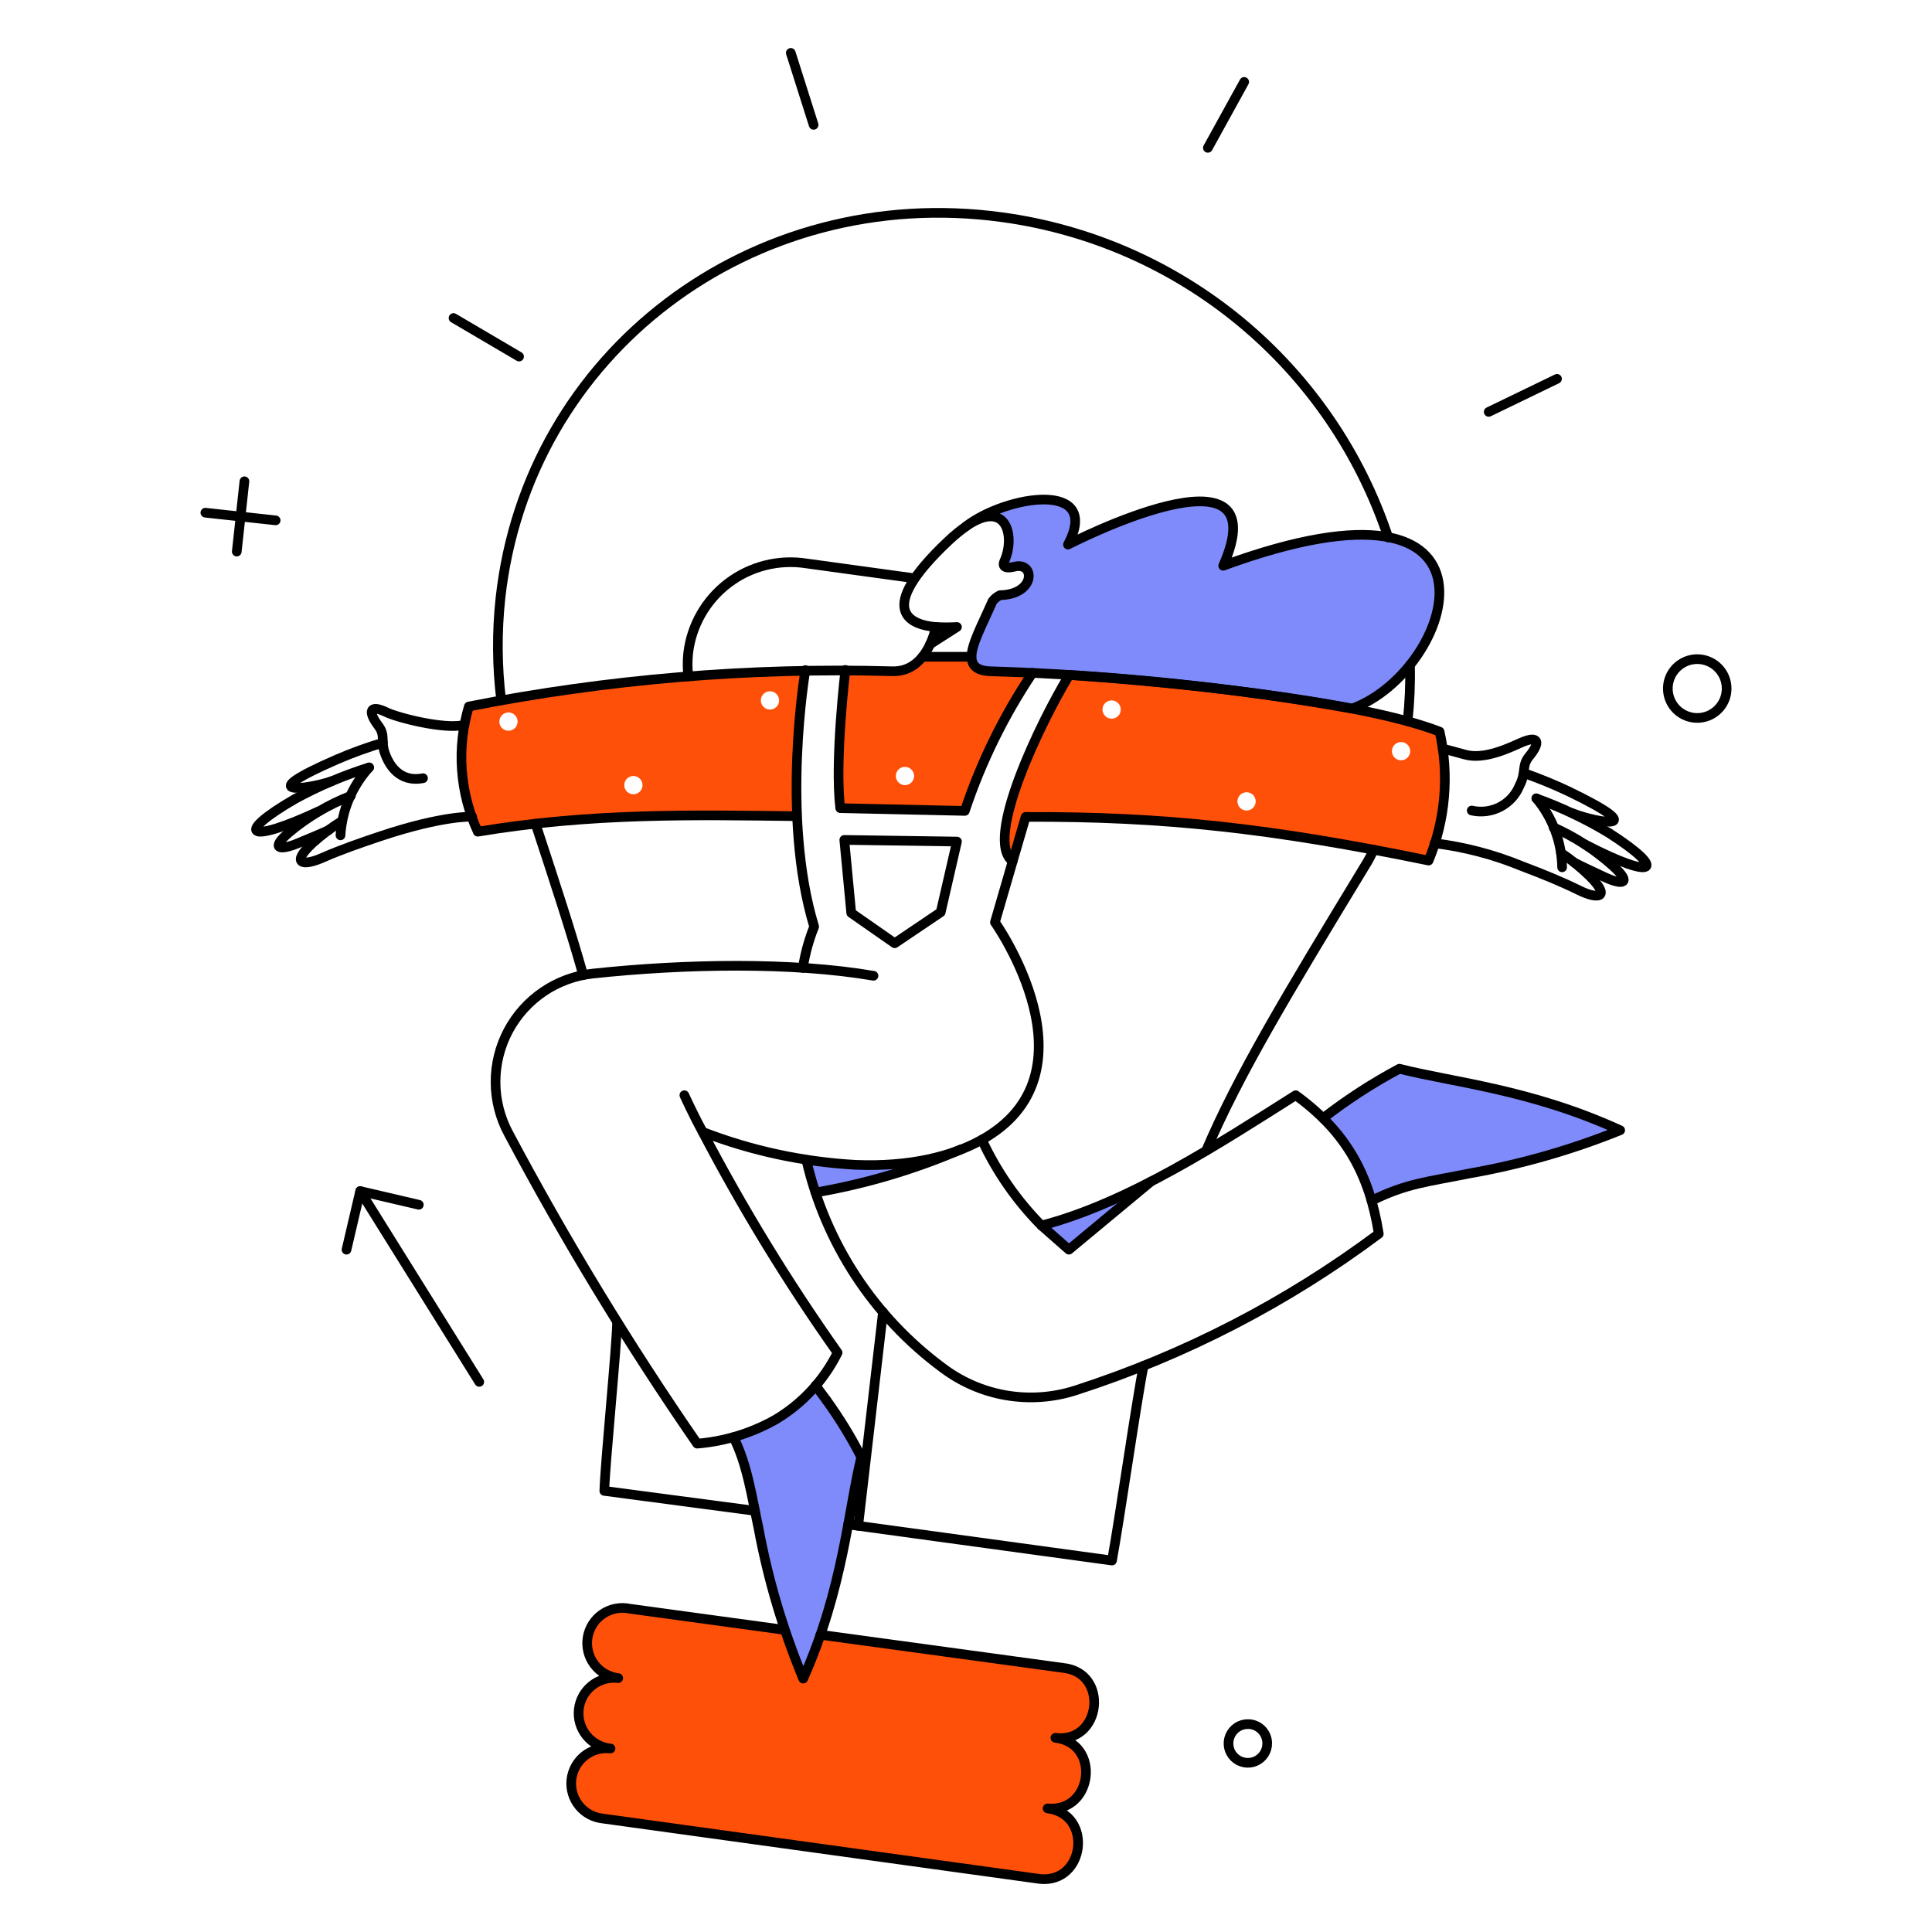 <?xml version="1.0" encoding="UTF-8"?> <svg xmlns="http://www.w3.org/2000/svg" width="200" height="200" viewBox="0 0 200 200" fill="none"><path d="M109.466 179.936C114.158 180.261 114.74 173.175 110.063 172.693L65.225 166.512C64.748 166.41 64.256 166.405 63.778 166.497C63.299 166.587 62.843 166.773 62.438 167.044C62.032 167.314 61.684 167.662 61.415 168.068C61.146 168.474 60.961 168.93 60.87 169.408C60.78 169.887 60.786 170.379 60.888 170.856C60.99 171.331 61.187 171.783 61.466 172.182C61.745 172.582 62.101 172.921 62.513 173.181C62.925 173.441 63.385 173.616 63.865 173.696C63.365 173.668 62.864 173.741 62.392 173.912C61.921 174.084 61.49 174.348 61.124 174.692C60.758 175.034 60.465 175.448 60.263 175.906C60.062 176.365 59.955 176.861 59.95 177.362C59.951 178.255 60.279 179.115 60.871 179.782C61.464 180.45 62.281 180.876 63.167 180.981C62.684 180.93 62.195 180.976 61.729 181.116C61.264 181.257 60.831 181.488 60.456 181.798C60.081 182.107 59.772 182.489 59.546 182.919C59.321 183.35 59.183 183.822 59.142 184.306C59.1 184.791 59.156 185.278 59.306 185.741C59.455 186.204 59.696 186.632 60.013 187C60.33 187.369 60.717 187.67 61.152 187.887C61.587 188.104 62.061 188.233 62.546 188.264L107.341 194.45C112.447 195.019 113.093 188.099 108.734 187.251C113.258 187.355 113.795 180.656 109.466 179.936Z" fill="#FF5009"></path><path fill-rule="evenodd" clip-rule="evenodd" d="M48.559 73.135C60.035 70.891 71.683 69.637 83.374 69.387C82.606 74.384 82.316 79.444 82.509 84.496C82.084 84.491 81.66 84.485 81.235 84.48L81.229 84.48L81.222 84.48C71.042 84.348 60.786 84.215 49.504 86.103C47.617 82.04 47.281 77.428 48.559 73.135ZM53.306 75.368C53.484 75.19 53.583 74.95 53.583 74.699C53.583 74.449 53.484 74.208 53.306 74.031C53.129 73.854 52.889 73.754 52.638 73.754C52.387 73.754 52.147 73.854 51.969 74.031C51.792 74.208 51.693 74.449 51.693 74.699C51.693 74.95 51.792 75.19 51.969 75.368C52.147 75.545 52.387 75.644 52.638 75.644C52.889 75.644 53.129 75.545 53.306 75.368ZM66.513 81.277C66.513 81.528 66.414 81.768 66.236 81.946C66.059 82.123 65.819 82.222 65.568 82.222C65.317 82.222 65.077 82.123 64.9 81.946C64.722 81.768 64.623 81.528 64.623 81.277C64.623 81.027 64.722 80.786 64.9 80.609C65.077 80.432 65.317 80.332 65.568 80.332C65.819 80.332 66.059 80.432 66.236 80.609C66.414 80.786 66.513 81.027 66.513 81.277ZM80.375 73.175C80.553 72.997 80.652 72.757 80.652 72.506C80.652 72.256 80.553 72.015 80.375 71.838C80.198 71.661 79.958 71.561 79.707 71.561C79.456 71.561 79.216 71.661 79.039 71.838C78.861 72.015 78.762 72.256 78.762 72.506C78.762 72.757 78.861 72.997 79.039 73.175C79.216 73.352 79.456 73.451 79.707 73.451C79.958 73.451 80.198 73.352 80.375 73.175Z" fill="#FF5009"></path><path fill-rule="evenodd" clip-rule="evenodd" d="M100.595 67.969C100.595 68.914 101.163 69.463 102.693 69.5C103.88 69.519 105.321 69.576 106.909 69.653C103.942 74.08 101.583 78.886 99.896 83.943L86.985 83.659C86.504 79.736 87.136 73.024 87.534 69.349L92.353 69.463C92.963 69.497 93.572 69.381 94.126 69.123C94.68 68.866 95.162 68.476 95.529 67.988V67.969H100.595ZM94.35 81C94.527 80.823 94.627 80.583 94.627 80.332C94.627 80.081 94.527 79.841 94.35 79.663C94.173 79.486 93.932 79.387 93.682 79.387C93.431 79.387 93.191 79.486 93.013 79.663C92.836 79.841 92.736 80.081 92.736 80.332C92.736 80.583 92.836 80.823 93.013 81C93.191 81.177 93.431 81.277 93.682 81.277C93.932 81.277 94.173 81.177 94.35 81Z" fill="#FF5009"></path><path fill-rule="evenodd" clip-rule="evenodd" d="M110.708 69.862C119.367 70.43 140.481 72.358 149.026 75.722C150.011 80.188 149.616 84.849 147.891 89.085C131.711 85.761 120.558 84.51 106.172 84.567L104.849 89.144C101.843 86.932 107.76 74.701 110.708 69.862ZM115.743 74.12C115.92 73.943 116.019 73.702 116.019 73.451C116.019 73.201 115.92 72.96 115.743 72.783C115.566 72.606 115.325 72.506 115.074 72.506C114.823 72.506 114.583 72.606 114.406 72.783C114.228 72.96 114.129 73.201 114.129 73.451C114.129 73.702 114.228 73.943 114.406 74.12C114.583 74.297 114.823 74.397 115.074 74.397C115.325 74.397 115.566 74.297 115.743 74.12ZM129.99 82.96C129.99 83.21 129.891 83.451 129.714 83.628C129.536 83.805 129.296 83.905 129.045 83.905C128.794 83.905 128.553 83.805 128.376 83.628C128.199 83.451 128.1 83.21 128.1 82.96C128.1 82.709 128.199 82.469 128.376 82.291C128.553 82.114 128.794 82.014 129.045 82.014C129.296 82.014 129.536 82.114 129.714 82.291C129.891 82.469 129.99 82.709 129.99 82.96ZM145.705 78.429C145.882 78.252 145.982 78.012 145.982 77.761C145.982 77.51 145.882 77.27 145.705 77.093C145.528 76.915 145.287 76.816 145.037 76.816C144.786 76.816 144.545 76.915 144.368 77.093C144.191 77.27 144.091 77.51 144.091 77.761C144.091 78.012 144.191 78.252 144.368 78.429C144.545 78.607 144.786 78.706 145.037 78.706C145.287 78.706 145.528 78.607 145.705 78.429Z" fill="#FF5009"></path><path d="M99.065 64.906L96.286 66.684C96.549 66.114 96.752 65.518 96.891 64.906C97.615 64.949 98.341 64.949 99.065 64.906Z" fill="#7F8BFA"></path><path d="M126.625 58.574C132.618 44.983 110.557 56.385 110.557 56.385C114.073 49.732 104.281 51.244 100.047 54.457C104.357 51.528 105.113 55.78 103.922 58.2C103.714 58.711 103.96 58.956 105 58.692C107.174 58.143 107.233 61.577 103.525 61.641C103.22 61.783 102.954 61.997 102.75 62.265C101.616 64.74 100.576 66.725 100.576 67.992C100.576 68.956 101.143 69.504 102.675 69.523C115.183 69.909 127.647 71.192 139.971 73.361C141.73 72.73 143.332 71.729 144.67 70.424C146.007 69.119 147.048 67.542 147.721 65.799C155.131 48.121 126.625 58.574 126.625 58.574Z" fill="#7F8BFA"></path><path d="M84.433 143.45C82.218 146.061 79.245 147.917 75.927 148.762C77.269 151.181 77.931 155.416 78.514 158.176C79.506 163.522 81.059 168.749 83.145 173.77C87.304 164.417 87.795 156.399 89.156 150.841C87.796 148.247 86.215 145.774 84.433 143.45Z" fill="#7F8BFA"></path><path d="M144.867 110.615C142.09 112.091 139.446 113.806 136.965 115.738C139.367 118.099 141.102 121.053 141.994 124.301C147.715 121.44 157.425 121.454 167.721 117.005C158.421 112.751 150.406 112.052 144.867 110.615Z" fill="#7F8BFA"></path><path d="M119.14 122.316L110.653 129.366L107.798 126.872C111.735 125.777 115.539 124.248 119.14 122.316Z" fill="#7F8BFA"></path><path d="M83.469 120.066C83.734 121.182 84.055 122.316 84.433 123.449C89.587 122.561 94.618 121.068 99.424 119.005C94.528 120.971 88.657 120.887 83.469 120.066Z" fill="#7F8BFA"></path><path d="M84.929 169.228L110.049 172.658C114.875 173.156 114.01 180.496 109.253 179.899C114.005 180.445 113.148 187.66 108.445 187.204C113.208 187.806 112.311 194.98 107.66 194.51L62.406 188.254C61.927 188.205 61.463 188.062 61.04 187.833C60.617 187.603 60.243 187.292 59.94 186.918C59.638 186.544 59.412 186.113 59.277 185.652C59.142 185.19 59.099 184.706 59.151 184.228C59.204 183.749 59.351 183.287 59.583 182.865C59.815 182.444 60.129 182.072 60.505 181.772C60.882 181.473 61.314 181.251 61.777 181.118C62.24 180.987 62.724 180.948 63.202 181.004C62.719 180.956 62.251 180.814 61.824 180.584C61.397 180.355 61.02 180.043 60.715 179.667C60.409 179.291 60.181 178.857 60.044 178.392C59.907 177.927 59.864 177.44 59.916 176.958C59.969 176.476 60.117 176.009 60.351 175.585C60.585 175.16 60.901 174.787 61.281 174.486C61.66 174.184 62.096 173.96 62.562 173.829C63.029 173.697 63.517 173.659 63.998 173.717C63.508 173.659 63.036 173.502 62.609 173.256C62.181 173.01 61.809 172.68 61.513 172.286C61.217 171.891 61.004 171.441 60.887 170.962C60.77 170.484 60.751 169.986 60.832 169.5C60.913 169.013 61.092 168.549 61.357 168.134C61.623 167.718 61.97 167.362 62.377 167.084C62.785 166.806 63.245 166.615 63.728 166.521C64.212 166.426 64.71 166.43 65.192 166.534L81.153 168.713" stroke="black" stroke-linecap="round" stroke-linejoin="round"></path><path d="M143.713 55.644C140.817 46.935 135.537 39.213 128.474 33.352C121.41 27.492 112.845 23.729 103.752 22.489C77.817 18.931 54.593 36.593 51.806 61.92C51.426 65.434 51.452 68.98 51.882 72.487" stroke="black" stroke-linecap="round" stroke-linejoin="round"></path><path d="M145.717 74.662C145.924 72.73 146.006 70.787 145.962 68.846" stroke="black" stroke-linecap="round" stroke-linejoin="round"></path><path d="M142.188 87.961C141.934 88.555 141.631 89.128 141.281 89.672C133.002 103.304 128.218 111.264 124.853 119.124" stroke="black" stroke-linecap="round" stroke-linejoin="round"></path><path d="M87.805 157.81L115.113 161.545C115.888 157.349 117.7 144.702 118.384 141.394" stroke="black" stroke-linecap="round" stroke-linejoin="round"></path><path d="M63.881 136.872C63.844 139.475 62.658 151.21 62.559 154.338L78.154 156.399" stroke="black" stroke-linecap="round" stroke-linejoin="round"></path><path d="M55.436 85.266C57.514 91.579 59.14 96.55 60.369 100.936" stroke="black" stroke-linecap="round" stroke-linejoin="round"></path><path d="M94.641 59.86L83.488 58.328C82.069 58.105 80.62 58.17 79.227 58.521C77.834 58.871 76.526 59.5 75.382 60.369C74.237 61.237 73.281 62.328 72.569 63.576C71.857 64.823 71.404 66.202 71.239 67.629C71.158 68.421 71.163 69.219 71.253 70.01" stroke="black" stroke-linecap="round" stroke-linejoin="round"></path><path d="M88.838 157.949L91.408 135.813" stroke="black" stroke-linecap="round" stroke-linejoin="round"></path><path d="M83.374 69.368C83.374 69.368 80.787 84.453 84.282 95.927C83.731 97.302 83.338 98.735 83.11 100.199" stroke="black" stroke-linecap="round" stroke-linejoin="round"></path><path d="M82.467 84.491C71.862 84.359 61.239 84.132 49.462 86.097C47.586 82.033 47.257 77.424 48.536 73.135C62.949 70.302 77.632 69.078 92.316 69.487C94.244 69.567 95.509 68.351 96.286 66.689C96.549 66.119 96.751 65.523 96.891 64.912C94.204 64.685 90.523 63.213 98.157 56.008C98.749 55.447 99.381 54.929 100.048 54.458" stroke="black" stroke-linecap="round" stroke-linejoin="round"></path><path d="M149.026 75.738C140.526 72.425 119.851 70.465 110.689 69.878C107.741 74.718 101.824 86.949 104.83 89.159L106.172 84.566C120.558 84.509 131.711 85.76 147.891 89.084C149.639 84.859 150.035 80.197 149.026 75.738Z" stroke="black" stroke-linecap="round" stroke-linejoin="round"></path><path d="M103.962 58.111C105.095 55.678 104.307 51.555 100.047 54.451C104.281 51.238 114.076 49.726 110.557 56.379C110.557 56.379 132.617 44.981 126.625 58.568C157.669 47.191 150.576 69.478 139.971 73.351C127.648 71.169 115.184 69.88 102.675 69.494C101.143 69.474 100.576 68.927 100.576 67.963C100.576 66.697 101.647 64.725 102.75 62.236C102.955 61.969 103.221 61.755 103.525 61.612C107.233 61.545 107.173 58.113 105 58.663C103.974 58.928 103.751 58.566 103.962 58.111Z" stroke="black" stroke-linecap="round" stroke-linejoin="round"></path><path d="M157.815 80.048C159.366 80.593 160.886 81.218 162.372 81.92C171.227 86.191 165.376 85.191 162.844 84.208" stroke="black" stroke-linecap="round" stroke-linejoin="round"></path><path d="M161.596 88.29C162.664 89.003 163.663 89.813 164.581 90.71C166.756 92.884 165.528 93.185 163.429 92.147C161.709 91.295 159.668 90.461 157.512 89.651C154.63 88.465 151.604 87.671 148.511 87.291" stroke="black" stroke-linecap="round" stroke-linejoin="round"></path><path d="M161.71 89.784C161.663 87.167 160.723 84.646 159.044 82.638" stroke="black" stroke-linecap="round" stroke-linejoin="round"></path><path d="M162.995 89.311C163.846 89.746 164.923 90.238 166.038 90.766C168.079 91.733 168.948 91.429 167.002 89.672C165.164 88.016 163.079 86.657 160.821 85.646" stroke="black" stroke-linecap="round" stroke-linejoin="round"></path><path d="M164.092 87.42C171.483 91.258 172.63 90.114 166.549 86.226C164.172 84.79 161.658 83.593 159.044 82.654" stroke="black" stroke-linecap="round" stroke-linejoin="round"></path><path d="M152.353 83.905C153.351 84.133 154.398 83.998 155.305 83.524C156.213 83.05 156.922 82.268 157.305 81.318C158.019 79.936 157.494 79.276 158.288 78.312C159.517 76.82 159.276 76.092 157.513 76.856C156.363 77.354 153.675 78.709 151.616 78.104C150.752 77.863 149.884 77.632 149.353 77.496" stroke="black" stroke-linecap="round" stroke-linejoin="round"></path><path d="M39.634 76.887C38.033 77.364 36.462 77.933 34.927 78.593C25.909 82.506 31.789 81.731 34.36 80.861" stroke="black" stroke-linecap="round" stroke-linejoin="round"></path><path d="M35.417 84.983C34.322 85.653 33.292 86.425 32.34 87.288C30.089 89.386 31.28 89.726 33.417 88.781C35.175 88.004 37.256 87.274 39.428 86.55C45.896 84.394 48.881 84.547 48.881 84.547" stroke="black" stroke-linecap="round" stroke-linejoin="round"></path><path d="M35.247 86.475C35.406 83.862 36.451 81.382 38.21 79.443" stroke="black" stroke-linecap="round" stroke-linejoin="round"></path><path d="M34 85.946C33.13 86.344 32.033 86.796 30.899 87.269C28.82 88.138 27.967 87.815 29.973 86.135C31.87 84.548 34.014 83.282 36.32 82.389" stroke="black" stroke-linecap="round" stroke-linejoin="round"></path><path d="M32.96 83.999C25.398 87.515 24.316 86.298 30.559 82.695C32.998 81.365 35.56 80.276 38.211 79.443" stroke="black" stroke-linecap="round" stroke-linejoin="round"></path><path d="M48.082 75.04C45.984 75.549 41.128 74.279 40.01 73.735C38.293 72.897 38.01 73.6 39.179 75.152C39.918 76.134 39.408 76.701 39.821 77.912C40.24 79.14 41.314 81.031 43.791 80.559" stroke="black" stroke-linecap="round" stroke-linejoin="round"></path><path d="M84.433 143.431L85.549 144.943" stroke="black" stroke-linecap="round" stroke-linejoin="round"></path><path d="M85.549 144.943C86.902 146.813 88.109 148.785 89.159 150.841C87.798 156.399 87.307 164.414 83.148 173.77C81.062 168.749 79.51 163.522 78.517 158.176C77.855 155.091 77.364 151.578 75.93 148.781" stroke="black" stroke-linecap="round" stroke-linejoin="round"></path><path d="M136.965 115.757C139.449 113.828 142.091 112.113 144.867 110.634C150.406 112.052 158.42 112.751 167.721 117.002C162.681 119.038 157.441 120.539 152.088 121.479C147.844 122.341 145.621 122.486 141.984 124.3" stroke="black" stroke-linecap="round" stroke-linejoin="round"></path><path d="M49.613 143.053L37.288 123.299" stroke="black" stroke-linecap="round" stroke-linejoin="round"></path><path d="M35.87 129.367L37.288 123.299L43.357 124.717" stroke="black" stroke-linecap="round" stroke-linejoin="round"></path><path d="M178.741 71.277C178.741 71.879 178.563 72.468 178.228 72.968C177.894 73.469 177.419 73.859 176.863 74.089C176.307 74.32 175.695 74.38 175.104 74.263C174.514 74.145 173.971 73.855 173.545 73.43C173.12 73.004 172.83 72.462 172.713 71.871C172.595 71.281 172.655 70.669 172.886 70.112C173.116 69.556 173.506 69.081 174.007 68.747C174.508 68.412 175.096 68.234 175.698 68.234C176.098 68.233 176.494 68.312 176.863 68.465C177.232 68.618 177.568 68.842 177.851 69.125C178.133 69.407 178.357 69.743 178.51 70.112C178.663 70.482 178.741 70.878 178.741 71.277Z" stroke="black" stroke-linecap="round" stroke-linejoin="round"></path><path d="M131.181 180.482C131.181 180.878 131.064 181.266 130.844 181.595C130.623 181.925 130.311 182.181 129.945 182.333C129.578 182.485 129.175 182.525 128.786 182.447C128.397 182.37 128.041 182.179 127.761 181.899C127.48 181.618 127.289 181.262 127.212 180.873C127.135 180.484 127.174 180.081 127.326 179.715C127.478 179.348 127.735 179.036 128.064 178.815C128.393 178.595 128.781 178.478 129.177 178.478C129.441 178.476 129.703 178.527 129.947 178.627C130.19 178.727 130.412 178.874 130.598 179.061C130.785 179.247 130.933 179.469 131.032 179.713C131.133 179.956 131.183 180.218 131.181 180.482Z" stroke="black" stroke-linecap="round" stroke-linejoin="round"></path><path d="M46.948 32.922L53.734 36.911" stroke="black" stroke-linecap="round" stroke-linejoin="round"></path><path d="M81.862 5.475L84.225 12.923" stroke="black" stroke-linecap="round" stroke-linejoin="round"></path><path d="M125.037 15.305L128.799 8.481" stroke="black" stroke-linecap="round" stroke-linejoin="round"></path><path d="M154.11 42.639L161.181 39.218" stroke="black" stroke-linecap="round" stroke-linejoin="round"></path><path d="M25.303 49.822L24.51 57.1" stroke="black" stroke-linecap="round" stroke-linejoin="round"></path><path d="M28.536 53.867L21.259 53.074" stroke="black" stroke-linecap="round" stroke-linejoin="round"></path><path d="M106.89 69.653C103.923 74.081 101.564 78.887 99.878 83.944L86.985 83.659C86.38 78.82 87.515 69.349 87.515 69.349" stroke="black" stroke-linecap="round" stroke-linejoin="round"></path><path d="M87.401 86.948L88.12 94.51L92.618 97.647L97.382 94.434L99.065 87.118L87.401 86.948Z" stroke="black" stroke-linecap="round" stroke-linejoin="round"></path><path d="M95.492 67.988H100.557" stroke="black" stroke-linecap="round" stroke-linejoin="round"></path><path d="M119.14 122.316L110.652 129.366L107.813 126.868" stroke="black" stroke-linecap="round" stroke-linejoin="round"></path><path d="M104.83 89.16L102.996 95.474C102.996 95.474 114.129 111.179 101.503 118.06C98.501 119.697 94.225 120.81 88.568 120.582C83.145 120.283 77.803 119.134 72.737 117.175C76.881 125.094 81.548 132.729 86.707 140.028C85.275 142.908 83.044 145.313 80.281 146.958C77.789 148.364 75.022 149.212 72.17 149.446C65.046 139.124 58.525 128.399 52.638 117.326C51.764 115.698 51.304 113.88 51.298 112.033C51.292 110.186 51.74 108.365 52.602 106.731C53.465 105.098 54.716 103.701 56.245 102.664C57.774 101.627 59.534 100.982 61.371 100.785C70.955 99.762 82.013 99.575 90.425 101.012" stroke="black" stroke-linecap="round" stroke-linejoin="round"></path><path d="M72.737 117.175C71.678 115.228 70.846 113.375 70.846 113.375" stroke="black" stroke-linecap="round" stroke-linejoin="round"></path><path d="M83.469 120.066C85.45 128.686 90.445 136.315 97.552 141.578C99.488 143.048 101.749 144.029 104.144 144.441C106.539 144.852 108.998 144.681 111.313 143.941C122.609 140.306 133.225 134.825 142.731 127.723C141.75 121.542 139.333 117.159 134.129 113.375C126.234 118.375 116.773 124.546 107.813 126.868C105.258 124.286 103.171 121.281 101.644 117.986" stroke="black" stroke-linecap="round" stroke-linejoin="round"></path><path d="M99.424 119.005C94.618 121.068 89.587 122.559 84.433 123.447" stroke="black" stroke-linecap="round" stroke-linejoin="round"></path><path d="M96.891 64.906C97.615 64.949 98.341 64.949 99.065 64.906L96.286 66.684" stroke="black" stroke-linecap="round" stroke-linejoin="round"></path></svg> 